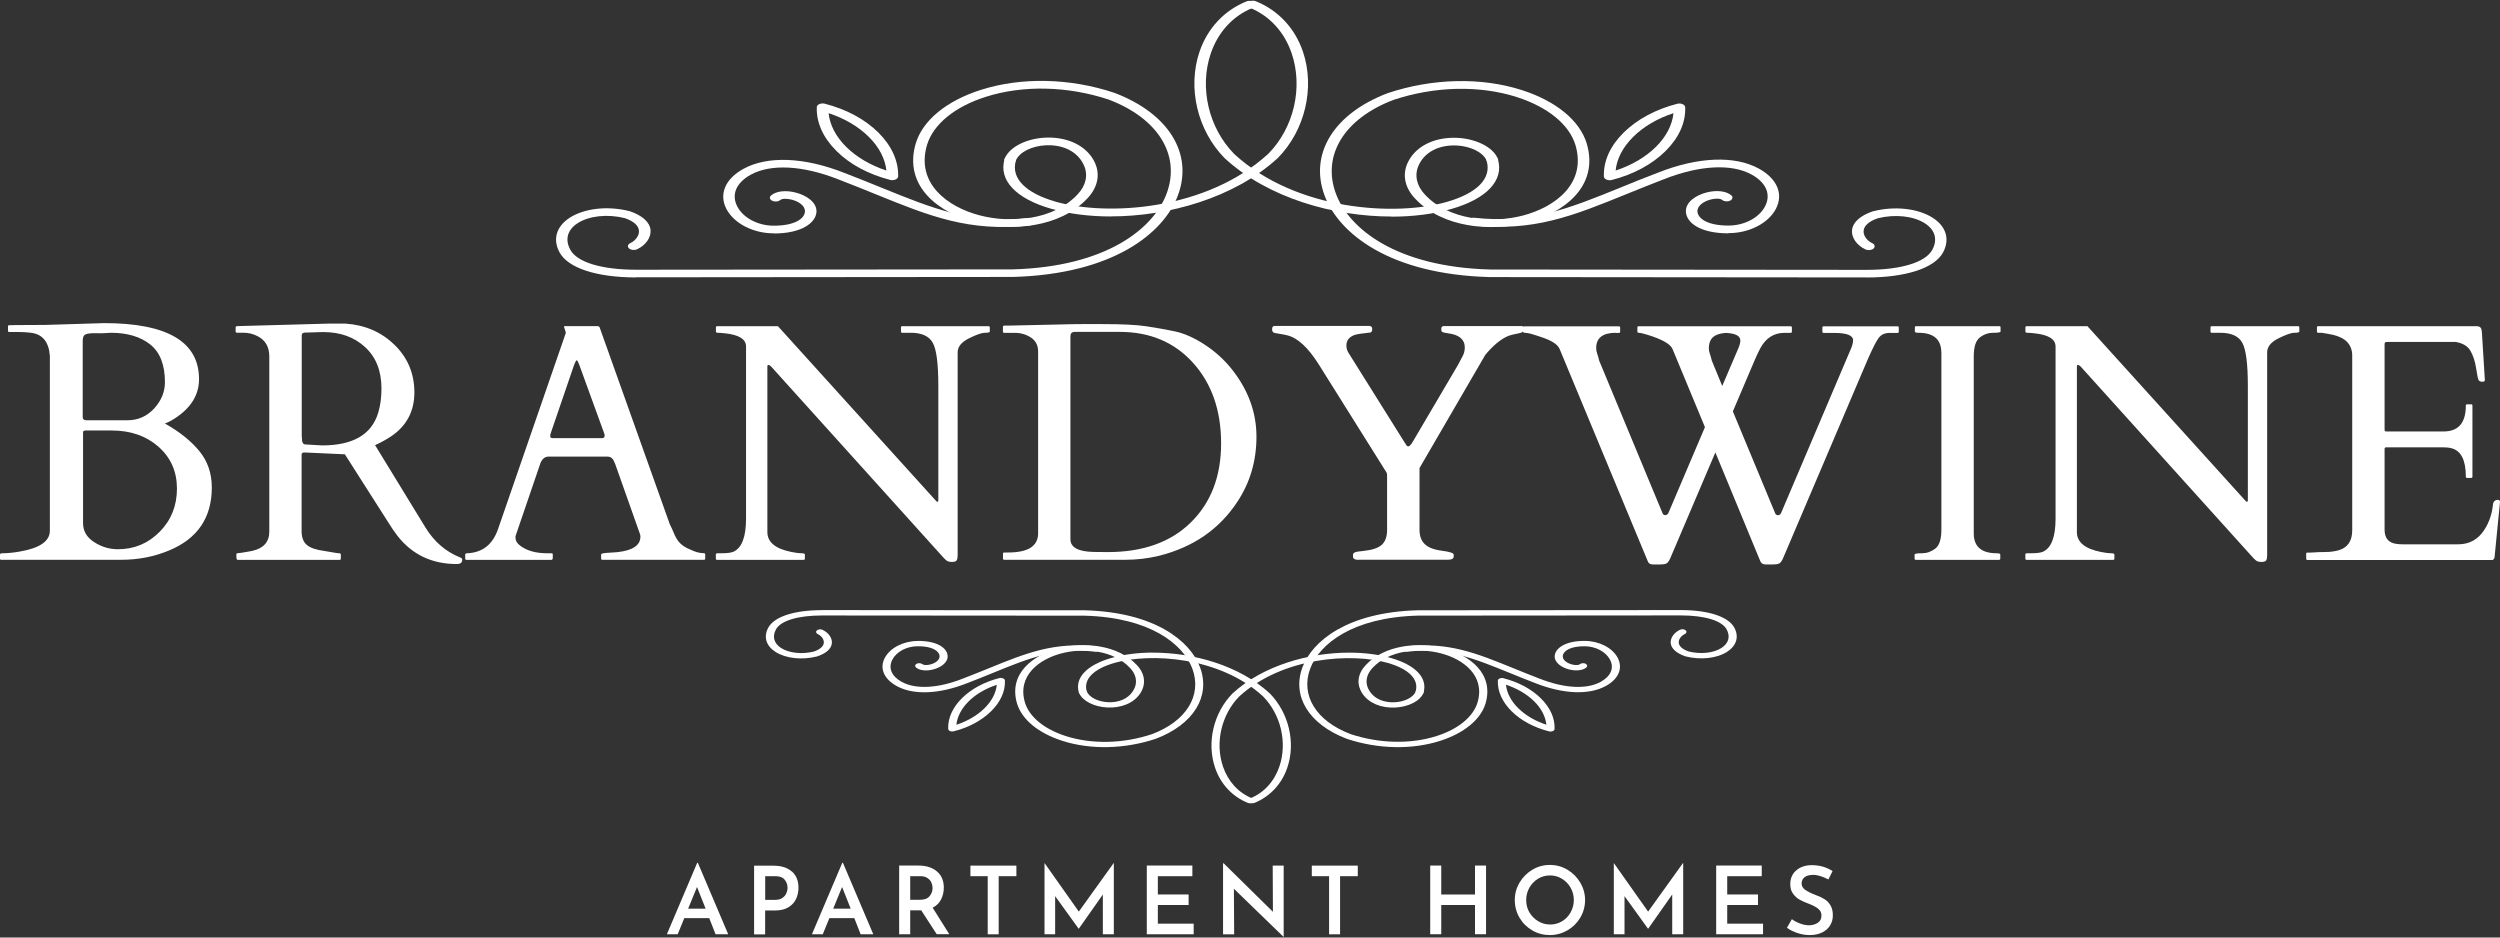 <?xml version="1.0" encoding="UTF-8"?>
<svg id="Layer_1" data-name="Layer 1" xmlns="http://www.w3.org/2000/svg" viewBox="0 0 360 135">
  <rect x="0" y="0" width="360" height="135" fill="#333333" stroke="none"/>
  <defs>
    <style>
      .cls-1 {
        fill: #fff;
      }
    </style>
  </defs>
  <g>
    <path class="cls-1" d="M102.14,132.21h-3.6l-.95,2.32h-1.56l4.37-10.29h.09l4.37,10.29h-1.82l-.91-2.32Zm-.53-1.36l-1.24-3.12-1.28,3.12h2.51Z"/>
    <path class="cls-1" d="M114.03,125.49c.63,.56,.95,1.34,.95,2.34,0,.57-.11,1.1-.34,1.6s-.59,.9-1.09,1.21c-.5,.31-1.15,.47-1.94,.47h-1.43v3.44h-1.59v-9.89h2.8c1.12,0,2,.28,2.63,.84Zm-1.36,3.81c.27-.19,.46-.41,.57-.68,.11-.27,.17-.52,.17-.77,0-.42-.13-.8-.4-1.15-.27-.35-.72-.53-1.35-.53h-1.47v3.41h1.43c.43,0,.79-.09,1.05-.28Z"/>
    <path class="cls-1" d="M123.03,132.21h-3.6l-.95,2.32h-1.56l4.37-10.29h.09l4.37,10.29h-1.82l-.91-2.32Zm-.53-1.36l-1.24-3.12-1.28,3.12h2.51Z"/>
    <path class="cls-1" d="M134.89,134.53l-2.23-3.44h-1.59v3.44h-1.59v-9.89h2.78c1.1,0,1.99,.28,2.65,.84,.67,.56,1,1.34,1,2.34,0,.61-.13,1.17-.39,1.69s-.66,.92-1.22,1.2l2.4,3.82h-1.83Zm-3.82-4.96h1.41c.63,0,1.09-.17,1.38-.52,.29-.35,.43-.74,.43-1.17,0-.25-.05-.51-.16-.77-.11-.26-.29-.48-.56-.66-.26-.19-.61-.28-1.03-.28h-1.47v3.41Z"/>
    <path class="cls-1" d="M146.36,124.65v1.52h-2.55v8.37h-1.58v-8.37h-2.49v-1.52h6.61Z"/>
    <path class="cls-1" d="M160.39,124.29v10.24h-1.58v-5.72l-3.46,4.92h-.03l-3.38-4.69v5.49h-1.53v-10.24h.01l4.93,6.98,5.01-6.98h.03Z"/>
    <path class="cls-1" d="M171.7,124.65v1.52h-4.97v2.63h4.43v1.52h-4.43v2.69h5.16v1.52h-6.75v-9.89h6.56Z"/>
    <path class="cls-1" d="M184.85,124.65v10.24h-.04l-7.13-6.91,.04,6.56h-1.6v-10.23h.08l7.1,6.99-.03-6.65h1.58Z"/>
    <path class="cls-1" d="M195.52,124.65v1.52h-2.55v8.37h-1.58v-8.37h-2.49v-1.52h6.61Z"/>
    <path class="cls-1" d="M213.99,134.53h-1.59v-4.21h-4.86v4.21h-1.59v-9.89h1.59v4.17h4.86v-4.17h1.59v9.89Z"/>
    <path class="cls-1" d="M218.82,127.09c.45-.77,1.07-1.39,1.84-1.85s1.62-.69,2.53-.69,1.75,.23,2.52,.69,1.39,1.08,1.85,1.86c.46,.78,.69,1.62,.69,2.51s-.23,1.76-.69,2.53c-.46,.77-1.07,1.38-1.85,1.83-.78,.45-1.62,.68-2.53,.68s-1.76-.22-2.53-.67-1.39-1.06-1.84-1.83c-.45-.77-.68-1.62-.68-2.54s.23-1.74,.68-2.52Zm1.41,4.28c.31,.53,.73,.96,1.26,1.28,.53,.32,1.11,.48,1.74,.48s1.19-.16,1.71-.47,.93-.74,1.23-1.28c.3-.54,.46-1.13,.46-1.77s-.15-1.24-.46-1.78c-.31-.54-.72-.97-1.25-1.29-.52-.32-1.1-.48-1.72-.48s-1.21,.16-1.73,.48c-.52,.32-.93,.75-1.24,1.29-.3,.54-.46,1.14-.46,1.78s.15,1.23,.46,1.77Z"/>
    <path class="cls-1" d="M242.38,124.29v10.24h-1.58v-5.72l-3.46,4.92h-.03l-3.38-4.69v5.49h-1.54v-10.24h.01l4.93,6.98,5.01-6.98h.03Z"/>
    <path class="cls-1" d="M253.69,124.65v1.52h-4.97v2.63h4.43v1.52h-4.43v2.69h5.16v1.52h-6.75v-9.89h6.56Z"/>
    <path class="cls-1" d="M261.02,125.99c-.49,0-.88,.11-1.16,.33s-.43,.52-.43,.9,.18,.68,.54,.93,.86,.5,1.5,.74c.49,.17,.91,.37,1.26,.59,.35,.22,.64,.52,.86,.9,.23,.38,.34,.86,.34,1.44,0,.53-.13,1-.39,1.43-.26,.43-.64,.77-1.14,1.02-.5,.25-1.09,.38-1.77,.38-.6,0-1.19-.09-1.76-.28-.58-.19-1.1-.44-1.55-.77l.71-1.24c.33,.25,.73,.46,1.19,.63,.46,.17,.88,.25,1.27,.25,.48,0,.9-.12,1.26-.35,.36-.23,.54-.59,.54-1.07,0-.38-.15-.7-.46-.95-.3-.25-.73-.48-1.27-.69-.56-.21-1.03-.41-1.4-.62s-.69-.49-.96-.86c-.27-.37-.4-.83-.4-1.38,0-.81,.27-1.46,.82-1.95,.55-.49,1.27-.76,2.17-.79,.65,0,1.22,.07,1.72,.22s.95,.36,1.38,.63l-.6,1.21c-.85-.44-1.61-.67-2.27-.67Z"/>
  </g>
  <g>
    <path class="cls-1" d="M.19,80.62c-.13,0-.19-.06-.19-.19v-.57c0-.13,.11-.19,.33-.19,.75,0,1.58-.08,2.48-.24,2.91-.49,4.37-1.5,4.37-3.01v-25.19c-.16-2.04-1.09-3.14-2.79-3.32-.51-.06-1.07-.1-1.69-.1H1.34c-.13,0-.19-.06-.19-.19v-.6c0-.13,.06-.19,.19-.19l1.05-.02,4.11-.02,8.5-.26c9.1,0,13.66,2.69,13.66,8.07,0,2.28-1.18,4.17-3.53,5.68-.37,.24-.68,.41-.94,.52-.26,.11-.41,.18-.44,.19,2.1,1.18,3.75,2.5,4.95,3.96s1.8,3.21,1.8,5.25c0,4.34-2.05,7.37-6.16,9.07-2.12,.89-4.42,1.34-6.9,1.34H.19Zm11.72-20.55c0,.3,.18,.45,.55,.45h5.87c1.53,0,2.81-.56,3.86-1.69,1.04-1.13,1.56-2.4,1.56-3.8,0-2.5-.71-4.31-2.12-5.43-1.42-1.12-3.3-1.68-5.66-1.68-.72,.05-1.21,.07-1.49,.07s-.57,0-.87-.01c-.3,0-.6,.01-.91,.06-.3,.05-.51,.15-.62,.31-.11,.16-.17,.42-.17,.79v10.93Zm.36,1.93c-.21,0-.31,.09-.31,.26v13.08c0,1.13,.53,2.04,1.59,2.72,1.06,.69,2.2,1.03,3.43,1.03,2.36,0,4.36-.84,6.02-2.52,1.66-1.68,2.48-3.75,2.48-6.21s-.89-4.47-2.66-6.03c-1.77-1.56-4.02-2.34-6.74-2.34h-3.8Z"/>
    <path class="cls-1" d="M34.23,80.62c-.13,0-.19-.16-.19-.48v-.29c0-.13,.06-.19,.19-.19,.1,0,.25-.02,.45-.05,.21-.03,.42-.06,.64-.1,.22-.03,.43-.07,.62-.11s.33-.07,.41-.08c1.62-.37,2.43-1.29,2.43-2.77v-25.21c0-1.37-.55-2.34-1.65-2.91-.65-.35-1.35-.52-2.1-.52h-.91c-.13,0-.19-.06-.19-.19v-.57c0-.13,.1-.19,.29-.19l13.11-.36h2.41c2.82,.19,5.18,1.21,7.08,3.07,1.9,1.85,2.85,4.14,2.85,6.85s-1.13,4.83-3.39,6.34c-.7,.46-1.46,.88-2.27,1.24l7.23,11.82c1.26,2.07,2.94,3.53,5.06,4.37,.17,.05,.26,.16,.26,.33,0,.4-.26,.6-.79,.6-3.58,0-6.43-1.36-8.55-4.08-.46-.6-.92-1.28-1.38-2.03l-6.18-9.69-5.68-.26h-.19c-.24,0-.36,.11-.36,.33v11.01c0,.88,.25,1.53,.74,1.96,.49,.43,1.34,.72,2.55,.88,.32,.05,.71,.12,1.17,.2,.46,.09,.78,.13,.94,.13s.25,.06,.25,.19v.57c0,.13-.06,.19-.19,.19h-14.68Zm11.15-32.77c-.19,0-.39,.02-.61,.02-.21,0-.49,.02-.82,.02-.33,0-.5,.14-.5,.39v14.47l.05,.72c.05,.33,.2,.51,.45,.53l2.44,.14c4.47,0,7.17-1.59,8.09-4.77,.3-1,.45-2.15,.45-3.44,0-2.51-.78-4.5-2.35-5.94-1.57-1.45-3.57-2.17-6-2.17-.22,0-.43,0-.62,.01l-.57,.02Z"/>
    <path class="cls-1" d="M79.57,80.43c0,.13-.06,.19-.19,.19h-12.2c-.13,0-.19-.06-.19-.19v-.57c0-.13,.1-.19,.31-.19,2.18-.1,3.65-1.26,4.42-3.49l9.74-28.19s.02-.07,.02-.12l-.26-.79c0-.08,.03-.12,.1-.12h4.77s.08,.03,.13,.05c.06,.02,.1,.06,.13,.14l10.1,28.34c.22,.43,.4,.82,.54,1.17,.13,.35,.29,.67,.47,.95,.38,.65,1.01,1.15,1.89,1.5,.73,.37,1.4,.55,2.01,.55,.13,0,.19,.07,.19,.21v.55c0,.13-.06,.19-.19,.19h-14.61c-.13,0-.19-.06-.19-.19v-.57c0-.13,.29-.21,.88-.24,.59-.03,1.07-.06,1.46-.1,2.21-.24,3.32-.99,3.32-2.24,0-.1-.02-.21-.05-.33l-3.6-10.17s-.05-.1-.1-.21c-.19-.54-.53-.81-1-.81h-8.47c-.48,0-.85,.26-1.12,.79-.05,.11-.07,.18-.07,.19l-3.58,10.48v.22c0,.41,.21,.79,.64,1.12,.97,.75,2.28,1.12,3.92,1.12h.62c.13,0,.19,.06,.19,.19v.57Zm7.07-17.33c.29,0,.43-.12,.43-.36,0-.13-.03-.27-.1-.43l-3.56-9.79c-.16-.43-.28-.64-.36-.64s-.21,.22-.38,.67l-3.34,9.76c-.06,.16-.1,.33-.1,.51s.12,.27,.36,.27h7.04Z"/>
    <path class="cls-1" d="M103.27,80.62c-.13,0-.19-.06-.19-.19v-.57c0-.13,.08-.19,.24-.19h.55c.87,0,1.47-.08,1.79-.24,1.18-.57,1.77-2.15,1.77-4.73v-24.8c0-1.07-1.03-1.7-3.1-1.91-.46-.05-.78-.07-.97-.07s-.27-.06-.27-.19v-.57c0-.13,.06-.19,.19-.19h8.74l22.66,25.04c.08,.08,.13,.14,.17,.18,.03,.04,.08,.06,.16,.06s.11-.07,.11-.21v-16.45c0-3.17-.26-5.24-.79-6.21s-1.58-1.46-3.18-1.46h-1.22c-.13,0-.19-.06-.19-.19v-.57c0-.13,.06-.19,.19-.19h12.41c.13,0,.19,.06,.19,.19v.57c0,.13-.24,.19-.7,.19s-1.24,.27-2.32,.81c-1.07,.54-1.61,1.21-1.61,2.01v29.2c0,.35-.05,.6-.14,.75-.1,.15-.32,.23-.68,.23s-.62-.07-.8-.22c-.18-.14-.38-.35-.62-.62l-24.61-27.29c-.16-.16-.3-.24-.43-.24-.08,0-.12,.08-.12,.24v23.83c0,1.45,1.15,2.4,3.44,2.86,.64,.13,1.12,.19,1.46,.19s.5,.06,.5,.19v.57c0,.13-.06,.19-.19,.19h-12.41Z"/>
    <path class="cls-1" d="M144.43,47.08c0-.13,.06-.19,.19-.19h.53l7.66-.17c.92-.03,1.93-.05,3.01-.05h2.98c2.77,0,4.85,.1,6.24,.31,1.39,.21,2.76,.45,4.11,.73,1.34,.28,2.78,.91,4.3,1.9,1.52,.99,2.84,2.18,3.95,3.58,2.36,2.99,3.53,6.22,3.53,9.69s-.91,6.58-2.72,9.33c-2.61,3.99-6.39,6.6-11.34,7.83-1.58,.38-3.19,.57-4.85,.57h-17.4c-.13,0-.19-.06-.19-.19v-.67c0-.13,.06-.19,.19-.19h.53c2.9,0,4.34-.92,4.34-2.77v-26.16c0-.89-.34-1.56-1.03-2.02-.68-.45-1.46-.68-2.32-.68h-1.53c-.13,0-.19-.06-.19-.19v-.67Zm10.31,.72c-.4,0-.6,.21-.6,.64v29.2c0,1.18,1.11,1.79,3.32,1.84,.65,.02,1.34,.02,2.05,.02,5.08,0,9.07-1.42,11.97-4.27,2.9-2.85,4.36-6.64,4.36-11.38s-1.34-8.59-4.02-11.58c-2.68-2.98-6.21-4.48-10.59-4.48h-6.49Z"/>
    <path class="cls-1" d="M195.64,80.62c-.54,0-.81-.16-.81-.48v-.24c0-.25,.23-.41,.7-.47,.47-.06,.78-.09,.92-.11,1.21-.13,2.06-.43,2.55-.89s.74-1.17,.74-2.11v-7.9c0-.11-.02-.23-.07-.36l-9.76-15.57c-1.53-2.43-3.04-3.84-4.54-4.2-.08-.02-.22-.05-.43-.1-.21-.05-.67-.13-1.38-.24-.25-.05-.38-.23-.38-.54s.12-.47,.36-.47h13.65c.27,0,.41,.16,.41,.48s-.13,.48-.41,.48c-1.07,.11-1.77,.22-2.12,.33-.8,.29-1.19,.8-1.19,1.53,0,.38,.1,.72,.29,1.03l8.07,12.89c.18,.25,.28,.42,.32,.49s.13,.11,.26,.11,.35-.23,.63-.69l6.45-10.96c.19-.38,.41-.79,.66-1.23,.25-.44,.37-.89,.37-1.35,0-1.16-.8-1.85-2.39-2.05-.57-.08-.88-.17-.93-.26-.05-.1-.07-.21-.07-.36,0-.29,.13-.43,.41-.43h11.15c.22,0,.33,.11,.33,.33s-.04,.37-.11,.45c-.07,.08-.17,.14-.29,.18-.12,.04-.25,.07-.39,.1-.14,.02-.45,.09-.93,.2-1.11,.27-2.32,1.15-3.63,2.65-.14,.18-.22,.28-.24,.31l-9.43,16.23v8.9c0,.86,.24,1.54,.73,2.03,.49,.49,1.3,.82,2.46,.97s1.73,.34,1.73,.56v.26c0,.32-.27,.48-.81,.48h-12.87Z"/>
    <path class="cls-1" d="M232.71,47.92c-1.91,0-2.86,.73-2.86,2.2,0,.27,.05,.56,.16,.86s.19,.62,.27,.95l9.14,22.01c.08,.16,.21,.24,.38,.24s.32-.09,.43-.26l5.28-12.41-4.66-11.24c-.29-.72-1.48-1.4-3.58-2.05-.62-.19-1.02-.29-1.21-.29s-.28-.06-.28-.19v-.57c0-.13,.06-.19,.19-.19h21.87c.13,0,.19,.06,.19,.19v.57c0,.13-.06,.19-.19,.19h-.88c-1.53,0-2.69,.75-3.49,2.24-.27,.51-.55,1.11-.84,1.79l-3.1,7.28,6.11,14.71c.08,.16,.21,.24,.38,.24s.32-.09,.43-.26l10.1-23.75c.19-.45,.29-.84,.29-1.19,0-.7-.92-1.05-2.75-1.05h-1.48c-.13,0-.19-.06-.19-.19v-.57c0-.13,.06-.19,.19-.19h10.62c.13,0,.19,.06,.19,.19v.57c0,.13-.06,.19-.19,.19h-1.12c-.7,0-1.23,.24-1.59,.73s-.86,1.48-1.52,2.97l-12.27,28.81c-.18,.38-.36,.62-.55,.7-.19,.09-.47,.13-.84,.13h-1.12c-.38,0-.64-.18-.76-.52l-6.45-15.61-6.52,15.3c-.18,.38-.36,.62-.55,.7-.19,.09-.47,.13-.84,.13h-1.12c-.38,0-.63-.18-.74-.55l-12.65-30.46c-.25-.62-1.04-1.17-2.36-1.63s-2.14-.7-2.45-.7-.47-.06-.47-.19v-.57c0-.13,.06-.19,.19-.19h13.61c.13,0,.19,.06,.19,.19v.57c0,.13-.06,.19-.19,.19h-.43Zm17.9,1.12c0-.67-.68-1.03-2.05-1.1-1.39,.08-2.18,.57-2.39,1.46-.06,.22-.1,.47-.1,.73s.05,.55,.16,.85,.19,.62,.27,.95l1.5,3.65,2.32-5.42c.19-.45,.29-.82,.29-1.12Z"/>
    <path class="cls-1" d="M279.55,50.78c0-1.91-1.1-2.86-3.29-2.86-.35,0-.52-.06-.52-.19v-.57c0-.13,.06-.19,.19-.19h11.96c.13,0,.19,.06,.19,.19v.57c0,.13-.35,.19-1.05,.19s-1.35,.22-1.93,.67c-.59,.45-.88,1.36-.88,2.75v25.47c0,1.91,1.11,2.86,3.32,2.86,.33,0,.5,.06,.5,.19v.57c0,.13-.06,.19-.19,.19h-11.96c-.13,0-.19-.06-.19-.19v-.57c0-.13,.35-.19,1.05-.19s1.34-.22,1.93-.67c.59-.45,.88-1.36,.88-2.75v-25.47Z"/>
    <path class="cls-1" d="M291.84,80.62c-.13,0-.19-.06-.19-.19v-.57c0-.13,.08-.19,.24-.19h.55c.88,0,1.47-.08,1.79-.24,1.18-.57,1.77-2.15,1.77-4.73v-24.8c0-1.07-1.03-1.7-3.1-1.91-.46-.05-.78-.07-.97-.07s-.27-.06-.27-.19v-.57c0-.13,.06-.19,.19-.19h8.74l22.66,25.04c.08,.08,.13,.14,.17,.18,.03,.04,.08,.06,.16,.06s.11-.07,.11-.21v-16.45c0-3.17-.26-5.24-.79-6.21-.52-.97-1.58-1.46-3.18-1.46h-1.22c-.13,0-.19-.06-.19-.19v-.57c0-.13,.06-.19,.19-.19h12.41c.13,0,.19,.06,.19,.19v.57c0,.13-.23,.19-.7,.19s-1.24,.27-2.32,.81c-1.07,.54-1.61,1.21-1.61,2.01v29.2c0,.35-.05,.6-.14,.75-.1,.15-.32,.23-.68,.23s-.62-.07-.8-.22c-.18-.14-.38-.35-.62-.62l-24.61-27.29c-.16-.16-.3-.24-.43-.24-.08,0-.12,.08-.12,.24v23.83c0,1.45,1.15,2.4,3.44,2.86,.64,.13,1.12,.19,1.46,.19s.5,.06,.5,.19v.57c0,.13-.06,.19-.19,.19h-12.41Z"/>
    <path class="cls-1" d="M332.09,80.43v-.67c0-.13,.06-.19,.19-.19h.52c.67-.05,1.35-.08,2.05-.08,.7,0,1.34-.09,1.91-.25,1.3-.38,1.96-1.34,1.96-2.86v-25.16c0-1.58-.93-2.58-2.79-3.01-.53-.11-1.06-.21-1.6-.29h-.5c-.13,0-.19-.06-.19-.19v-.57c0-.13,.06-.19,.19-.19h22.7c.29,0,.49,.05,.62,.16,.13,.1,.21,.33,.24,.68l.43,6.92c0,.16-.12,.24-.36,.24s-.41-.07-.53-.21c-.1-.16-.22-.74-.37-1.74-.15-1-.43-1.84-.82-2.51s-1.1-1.09-2.1-1.27h-9.95c-.21,0-.31,.1-.31,.31v12.34c0,.16,.08,.24,.24,.24h8.26c2.13,0,3.2-1.24,3.2-3.72,0-.13,.06-.19,.19-.19h.57c.13,0,.19,.06,.19,.19v10.22c0,.13-.06,.19-.19,.19h-.57c-.13,0-.19-.06-.19-.19,0-2.36-.68-3.72-2.05-4.08-.38-.1-.79-.14-1.22-.14h-8.19c-.16,0-.24,.08-.24,.24v11.63c0,1.19,.55,1.87,1.65,2.03,.32,.05,.65,.07,1,.07h7.95c1.64,0,2.91-.72,3.82-2.17,.65-1.03,1.05-2.22,1.19-3.56,.05-.45,.29-.67,.72-.67,.19,0,.29,.1,.29,.31l-.79,8.02c-.1,.22-.21,.33-.33,.33h-26.59c-.13,0-.19-.06-.19-.19Z"/>
  </g>
  <g>
    <path class="cls-1" d="M231.79,25.95c-.16,0-.32-.03-.46-.09-.23-.1-.36-.26-.37-.44-.08-2.22,.9-4.4,2.84-6.32,1.94-1.92,4.62-3.36,7.74-4.16,.25-.06,.54-.04,.76,.06,.22,.1,.36,.26,.37,.44,.08,2.22-.9,4.4-2.84,6.32-1.94,1.92-4.62,3.36-7.74,4.16-.1,.03-.2,.04-.3,.04h0Zm9.18-9.65c-2.29,.75-4.31,1.94-5.79,3.41-1.5,1.49-2.36,3.15-2.53,4.85,2.29-.75,4.32-1.94,5.8-3.41,1.48-1.46,2.36-3.16,2.53-4.85h0Z"/>
    <path class="cls-1" d="M128.5,25.95c-.1,0-.2-.01-.3-.04-3.12-.8-5.8-2.23-7.74-4.16-1.94-1.92-2.92-4.11-2.84-6.32,0-.18,.14-.34,.37-.44,.23-.1,.51-.12,.76-.06,3.12,.8,5.79,2.23,7.74,4.16,1.91,1.89,2.92,4.14,2.84,6.32,0,.18-.14,.34-.37,.44-.14,.06-.3,.09-.46,.09h0Zm-9.18-9.65c.17,1.69,1.05,3.38,2.53,4.85,1.48,1.47,3.51,2.65,5.79,3.41-.17-1.69-1.05-3.38-2.53-4.85-1.5-1.49-3.49-2.66-5.79-3.41h0Z"/>
    <path class="cls-1" d="M248.88,33.6c-4.08,0-6.01-1.54-6.11-3.08-.09-1.41,1.45-2.43,3.03-2.82,1.42-.35,2.76-.19,3.49,.41,.29,.24,.23,.58-.13,.77-.36,.19-.88,.15-1.17-.09-.26-.22-.91-.24-1.61-.07-1.01,.25-2,.89-1.95,1.74,.07,1.02,1.49,2.05,4.55,2.02,2.23-.02,4.31-1.12,5.17-2.73,.92-1.72,.2-3.45-1.93-4.62-2.89-1.59-7.48-1.34-12.6,.67-1.91,.74-3.65,1.44-5.33,2.12-7.82,3.18-13.46,5.48-22.24,4.52-.45-.05-.76-.33-.69-.63,.07-.3,.51-.5,.96-.45,8.16,.88,13.58-1.32,21.1-4.38,1.69-.69,3.43-1.4,5.36-2.13,5.75-2.27,11.03-2.48,14.5-.57,2.65,1.46,3.58,3.69,2.43,5.83-1.1,2.05-3.8,3.44-6.72,3.46-.04,0-.09,0-.13,0h0Z"/>
    <path class="cls-1" d="M268.75,39.95s-54.21-.05-54.21-.05c-14.49-.38-21.8-6.33-23.81-11.77-2.22-6,1.35-11.78,9.11-14.72,6.44-2.15,13.46-2.31,19.3-.44,4.92,1.58,8.32,4.37,9.34,7.66,1.88,6.29-3.45,10.08-8.59,11.42-5.17,1.34-12.16,.79-16.12-3.46-1.47-1.54-1.86-3.41-1.08-5.12,.98-2.13,3.29-3.49,6.2-3.62,2.7-.13,5.36,.86,6.46,2.4,.15,.21,.27,.43,.36,.66,.12,.29-.15,.59-.59,.67-.44,.08-.9-.1-1.02-.39-.06-.16-.15-.32-.26-.47-.81-1.14-2.81-1.87-4.83-1.77-2.22,.11-3.94,1.14-4.72,2.85-.64,1.4-.31,2.94,.9,4.22,3.46,3.72,9.58,4.19,14.1,3.02,4.54-1.18,9.24-4.55,7.57-10.17-.91-2.95-3.98-5.46-8.43-6.89-5.37-1.72-11.85-1.57-17.78,.41-7.06,2.68-10.33,7.98-8.28,13.49,1.87,5.05,8.69,10.57,22.23,10.93l54.17,.05c4.95,0,8.48-1.07,9.47-2.87,.81-1.48,.43-2.87-1.05-3.83-1.64-1.06-4.3-1.35-6.79-.73-1.26,.44-1.97,1.06-2.04,1.79-.07,.77,.58,1.5,1.23,1.79,.38,.17,.47,.52,.21,.77-.26,.25-.78,.31-1.16,.14-1.25-.57-2.05-1.71-1.95-2.77,.11-1.13,1.16-2.09,2.97-2.71,.03,0,.06-.02,.09-.02,3.1-.79,6.48-.41,8.59,.96,1.93,1.25,2.47,3.12,1.45,4.99-1.23,2.25-5.36,3.59-11.03,3.59h0Z"/>
    <path class="cls-1" d="M200.38,31.18c-8.27,0-17.75-2.63-24.02-8.39-3.94-4-5.39-10.16-3.63-15.34,1.15-3.37,3.55-5.95,6.77-7.25,.39-.16,.9-.08,1.14,.18,.24,.26,.12,.6-.27,.76-2.83,1.15-4.97,3.48-6.02,6.56-1.67,4.91-.31,10.73,3.38,14.48,8.96,8.22,23.28,8.99,30.59,6.9,4.39-1.25,6.49-3.4,5.76-5.9-.09-.3,.21-.59,.66-.64,.45-.06,.89,.14,.97,.44,.87,3.01-1.65,5.67-6.74,7.12-2.53,.72-5.48,1.1-8.6,1.1h0Z"/>
    <path class="cls-1" d="M111.47,33.6s-.08,0-.12,0c-2.92-.02-5.62-1.42-6.72-3.46-1.15-2.14-.22-4.38,2.43-5.83,3.46-1.9,8.75-1.69,14.51,.58,1.92,.73,3.66,1.45,5.35,2.13,7.51,3.05,12.94,5.26,21.09,4.37,.45-.05,.88,.15,.96,.45,.07,.3-.23,.58-.69,.63-8.77,.95-14.42-1.35-22.23-4.52-1.68-.68-3.42-1.39-5.33-2.12-5.12-2.02-9.71-2.26-12.6-.68-2.13,1.17-2.85,2.9-1.93,4.62,.86,1.62,2.94,2.71,5.17,2.73,3.05,.02,4.49-1,4.55-2.02,.06-.86-.94-1.5-1.95-1.74-.7-.17-1.35-.15-1.61,.07-.28,.24-.81,.28-1.17,.09-.36-.19-.42-.53-.13-.77,.73-.61,2.07-.77,3.49-.41,1.57,.39,3.12,1.41,3.03,2.82-.1,1.49-2.05,3.08-6.11,3.08h0Z"/>
    <path class="cls-1" d="M91.61,39.95c-5.67,0-9.8-1.34-11.03-3.6-1.02-1.87-.48-3.74,1.45-4.99,2.12-1.37,5.49-1.75,8.59-.96,.03,0,.06,.02,.09,.02,1.81,.62,2.87,1.59,2.97,2.71,.1,1.06-.7,2.2-1.95,2.77-.38,.17-.9,.11-1.16-.14-.26-.25-.16-.59,.21-.76,.65-.3,1.3-1.03,1.23-1.8-.07-.73-.77-1.35-2.04-1.79-2.49-.62-5.14-.34-6.79,.73-1.48,.96-1.86,2.35-1.05,3.83,.98,1.8,4.53,2.87,9.47,2.87l54.2-.05c13.5-.36,20.33-5.88,22.2-10.93,2.04-5.51-1.22-10.81-8.32-13.51-5.9-1.97-12.38-2.12-17.75-.4-4.45,1.42-7.52,3.94-8.43,6.89-1.68,5.62,3.03,8.99,7.57,10.17,4.52,1.18,10.64,.7,14.1-3.02,1.22-1.28,1.55-2.82,.9-4.22-.78-1.7-2.5-2.74-4.72-2.85-2.03-.1-4.02,.63-4.83,1.77-.11,.15-.2,.31-.26,.47-.12,.29-.57,.47-1.02,.39-.44-.08-.71-.38-.59-.67,.09-.23,.22-.45,.37-.66,1.1-1.54,3.75-2.53,6.46-2.4,2.9,.14,5.22,1.49,6.19,3.62,.79,1.71,.39,3.57-1.08,5.12-3.96,4.25-10.95,4.8-16.12,3.46-5.14-1.33-10.47-5.12-8.59-11.41,1.02-3.3,4.42-6.09,9.34-7.66,5.84-1.87,12.86-1.72,19.26,.42,7.8,2.96,11.37,8.74,9.15,14.74-2.02,5.44-9.32,11.38-23.78,11.77-.03,0-54.24,.05-54.24,.05h0Z"/>
    <path class="cls-1" d="M159.98,31.17c-3.12,0-6.06-.37-8.59-1.1-5.09-1.45-7.61-4.12-6.74-7.12,.09-.3,.52-.49,.97-.44,.45,.06,.75,.35,.66,.64-.72,2.5,1.38,4.65,5.76,5.9,7.31,2.09,21.63,1.32,30.61-6.92,3.67-3.73,5.02-9.54,3.35-14.45-1.05-3.08-3.19-5.41-6.02-6.56-.39-.16-.51-.5-.27-.76,.24-.26,.75-.34,1.14-.18,3.22,1.31,5.62,3.88,6.77,7.25,1.76,5.18,.31,11.34-3.61,15.32-6.29,5.77-15.78,8.41-24.05,8.41h0Z"/>
  </g>
  <g>
    <path class="cls-1" d="M144.13,97.63c.11,0,.23,.02,.32,.06,.16,.07,.25,.19,.26,.31,.06,1.55-.63,3.08-1.98,4.41-1.36,1.34-3.22,2.35-5.4,2.9-.18,.04-.37,.03-.53-.04-.16-.07-.25-.19-.26-.31-.06-1.55,.63-3.07,1.98-4.42,1.36-1.34,3.22-2.35,5.4-2.9,.07-.02,.14-.03,.21-.03h0Zm-6.41,6.74c1.6-.53,3.01-1.35,4.05-2.38,1.05-1.04,1.65-2.2,1.77-3.38-1.6,.53-3.01,1.35-4.05,2.38-1.03,1.02-1.65,2.21-1.77,3.38h0Z"/>
    <path class="cls-1" d="M216.27,97.63c.07,0,.14,0,.21,.03,2.18,.56,4.05,1.56,5.4,2.9,1.36,1.34,2.04,2.87,1.98,4.41,0,.13-.1,.24-.26,.31-.16,.07-.36,.08-.53,.04-2.18-.56-4.05-1.56-5.4-2.9-1.34-1.32-2.04-2.89-1.98-4.41,0-.13,.1-.24,.26-.31,.1-.04,.21-.06,.32-.06h0Zm6.41,6.74c-.12-1.18-.73-2.36-1.77-3.39-1.03-1.02-2.45-1.85-4.05-2.38,.12,1.18,.73,2.36,1.77,3.38,1.05,1.04,2.44,1.85,4.05,2.38h0Z"/>
    <path class="cls-1" d="M132.2,92.29c2.85,0,4.19,1.07,4.26,2.15,.06,.99-1.02,1.7-2.11,1.97-.99,.25-1.93,.14-2.44-.29-.2-.17-.16-.41,.09-.54,.25-.13,.62-.1,.82,.06,.18,.15,.63,.17,1.12,.05,.7-.17,1.4-.62,1.36-1.22-.05-.72-1.04-1.43-3.18-1.41-1.56,.01-3.01,.78-3.61,1.91-.64,1.2-.14,2.41,1.34,3.22,2.02,1.11,5.22,.94,8.8-.47,1.34-.51,2.55-1.01,3.72-1.48,5.46-2.22,9.4-3.82,15.53-3.16,.32,.03,.53,.23,.48,.44-.05,.21-.35,.35-.67,.32-5.7-.62-9.49,.92-14.73,3.06-1.18,.48-2.4,.98-3.74,1.49-4.01,1.58-7.71,1.73-10.12,.4-1.85-1.02-2.5-2.58-1.7-4.07,.77-1.43,2.65-2.4,4.69-2.42,.03,0,.06,0,.09,0h0Z"/>
    <path class="cls-1" d="M118.33,87.85s37.85,.03,37.85,.03c10.12,.27,15.22,4.42,16.63,8.22,1.55,4.19-.95,8.22-6.36,10.28-4.5,1.5-9.4,1.61-13.47,.3-3.44-1.1-5.81-3.05-6.52-5.35-1.31-4.4,2.41-7.04,6-7.97,3.61-.94,8.49-.55,11.26,2.42,1.02,1.08,1.3,2.38,.75,3.57-.68,1.49-2.3,2.43-4.33,2.53-1.89,.09-3.74-.6-4.51-1.67-.11-.15-.19-.3-.25-.46-.08-.21,.1-.42,.41-.47,.31-.05,.63,.07,.71,.27,.04,.11,.1,.22,.18,.33,.57,.8,1.96,1.3,3.38,1.24,1.55-.07,2.75-.8,3.3-1.99,.45-.98,.22-2.05-.63-2.94-2.42-2.6-6.69-2.93-9.85-2.11-3.17,.82-6.46,3.18-5.28,7.11,.64,2.06,2.78,3.81,5.89,4.81,3.75,1.2,8.27,1.1,12.42-.29,4.93-1.87,7.21-5.57,5.79-9.42-1.31-3.52-6.07-7.38-15.52-7.63l-37.83-.03c-3.45,0-5.92,.75-6.61,2-.56,1.03-.3,2.01,.73,2.68,1.15,.74,3.01,.94,4.74,.51,.88-.31,1.38-.74,1.42-1.25,.05-.54-.41-1.05-.86-1.25-.26-.12-.33-.36-.15-.53,.18-.17,.54-.22,.81-.1,.87,.4,1.43,1.19,1.36,1.93-.07,.79-.81,1.46-2.08,1.89-.02,0-.04,.01-.06,.02-2.17,.55-4.52,.29-6-.67-1.35-.88-1.73-2.18-1.01-3.49,.86-1.57,3.74-2.51,7.7-2.51h0Z"/>
    <path class="cls-1" d="M166.07,93.98c5.77,0,12.39,1.84,16.77,5.86,2.75,2.8,3.77,7.09,2.53,10.71-.8,2.35-2.48,4.15-4.73,5.07-.27,.11-.63,.05-.8-.13-.17-.18-.08-.42,.19-.53,1.98-.8,3.47-2.43,4.2-4.58,1.17-3.43,.22-7.49-2.36-10.11-6.25-5.74-16.26-6.28-21.36-4.82-3.06,.87-4.53,2.38-4.02,4.12,.06,.21-.15,.41-.46,.45-.32,.04-.62-.1-.68-.31-.61-2.1,1.15-3.96,4.71-4.97,1.77-.5,3.83-.77,6-.77h0Z"/>
    <path class="cls-1" d="M228.16,92.29s.06,0,.09,0c2.04,.02,3.93,.99,4.69,2.42,.8,1.5,.15,3.06-1.7,4.07-2.42,1.33-6.11,1.18-10.13-.4-1.34-.51-2.56-1.01-3.74-1.49-5.24-2.13-9.03-3.67-14.73-3.05-.32,.03-.62-.11-.67-.32-.05-.21,.16-.41,.48-.44,6.12-.66,10.07,.94,15.52,3.16,1.17,.48,2.39,.97,3.72,1.48,3.58,1.41,6.78,1.58,8.8,.47,1.49-.82,1.99-2.02,1.34-3.22-.6-1.13-2.06-1.89-3.61-1.91-2.13-.02-3.13,.7-3.18,1.41-.04,.6,.65,1.04,1.36,1.22,.49,.12,.94,.1,1.12-.05,.2-.17,.56-.19,.82-.06,.25,.13,.29,.37,.09,.54-.51,.42-1.44,.53-2.44,.29-1.1-.27-2.18-.99-2.11-1.97,.07-1.04,1.43-2.15,4.27-2.15h0Z"/>
    <path class="cls-1" d="M242.03,87.85c3.96,0,6.84,.94,7.7,2.51,.72,1.31,.34,2.61-1.01,3.49-1.48,.96-3.83,1.22-6,.67-.02,0-.04-.01-.06-.02-1.26-.44-2-1.11-2.08-1.89-.07-.74,.49-1.54,1.36-1.93,.26-.12,.63-.08,.81,.1,.18,.17,.12,.41-.15,.53-.45,.21-.91,.72-.86,1.25,.05,.51,.54,.94,1.42,1.25,1.74,.43,3.59,.24,4.74-.51,1.03-.67,1.3-1.64,.73-2.68-.69-1.25-3.16-2-6.61-2l-37.85,.03c-9.43,.25-14.19,4.11-15.5,7.63-1.43,3.85,.85,7.55,5.81,9.43,4.12,1.37,8.64,1.48,12.39,.28,3.11-.99,5.25-2.75,5.89-4.81,1.17-3.93-2.11-6.28-5.28-7.1-3.16-.82-7.43-.49-9.84,2.11-.85,.9-1.08,1.97-.63,2.95,.55,1.19,1.75,1.91,3.3,1.99,1.42,.07,2.81-.44,3.38-1.24,.08-.11,.14-.22,.18-.33,.08-.21,.4-.33,.71-.27,.31,.05,.49,.27,.41,.47-.06,.16-.15,.31-.26,.46-.77,1.08-2.62,1.76-4.51,1.67-2.02-.1-3.64-1.04-4.32-2.53-.55-1.19-.27-2.5,.76-3.58,2.76-2.97,7.65-3.35,11.25-2.42,3.59,.93,7.31,3.58,6,7.97-.71,2.3-3.09,4.25-6.52,5.35-4.08,1.31-8.98,1.2-13.45-.29-5.44-2.07-7.94-6.1-6.39-10.29,1.41-3.8,6.51-7.95,16.61-8.22,.02,0,37.87-.03,37.88-.03h0Z"/>
    <path class="cls-1" d="M194.29,93.98c2.18,0,4.23,.26,6,.77,3.55,1.01,5.31,2.87,4.7,4.97-.06,.21-.36,.34-.68,.31-.32-.04-.52-.24-.46-.45,.51-1.75-.96-3.25-4.02-4.12-5.1-1.46-15.11-.92-21.38,4.83-2.56,2.6-3.51,6.66-2.34,10.09,.73,2.15,2.22,3.78,4.2,4.58,.27,.11,.36,.35,.19,.53-.17,.18-.53,.24-.8,.13-2.25-.91-3.93-2.71-4.73-5.07-1.23-3.62-.22-7.92,2.52-10.7,4.39-4.03,11.02-5.87,16.79-5.87h0Z"/>
  </g>
</svg>